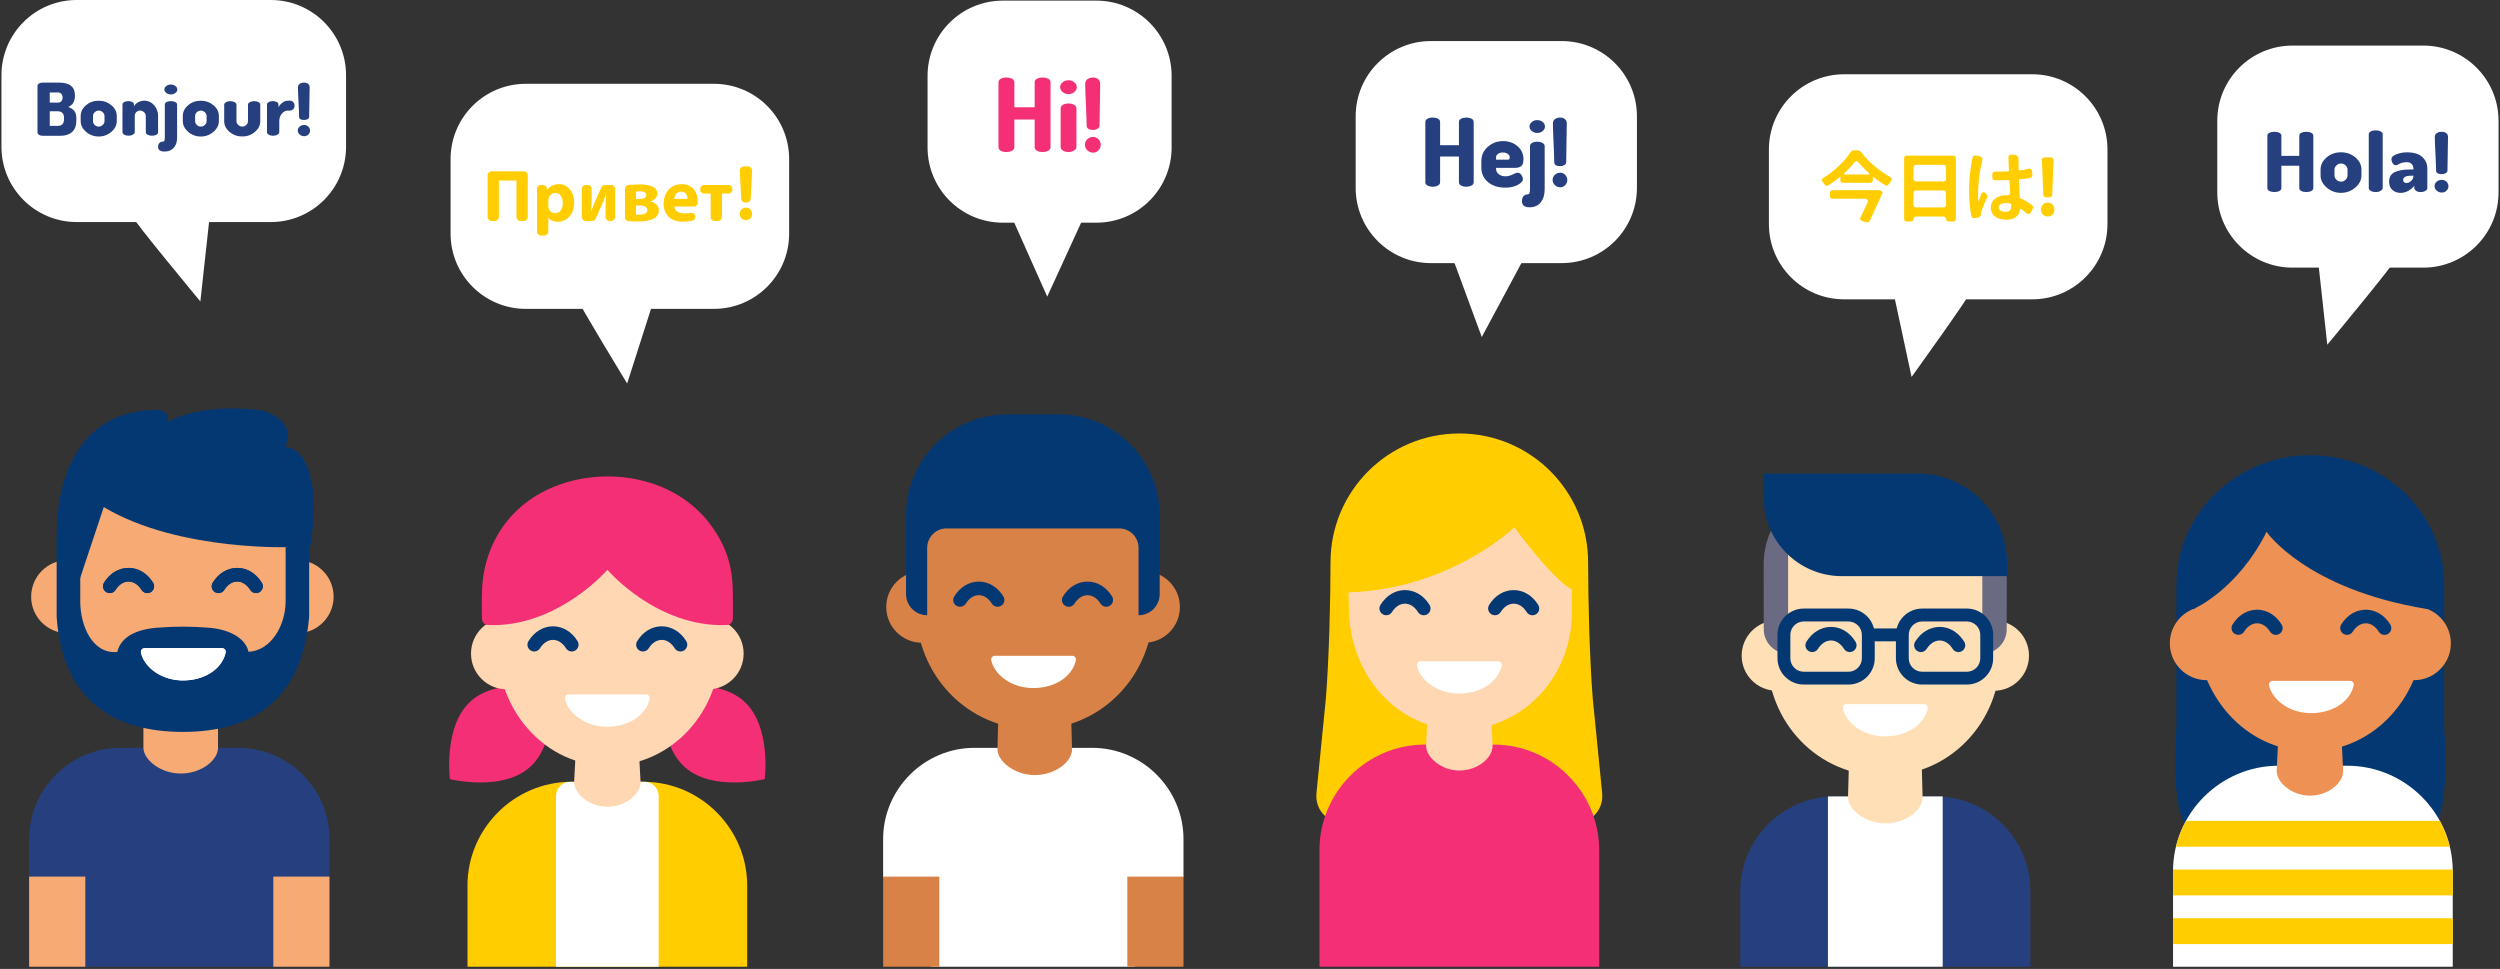 <svg width="338" height="131" viewBox="0 0 338 131" fill="none" xmlns="http://www.w3.org/2000/svg">
<rect x="0" y="0" width="338" height="131" fill="#333333" stroke="none"/>
<g clip-path="url(#clip0_414_8957)">
<path d="M330.454 98.087V79.08C330.454 69.435 322.397 61.612 312.429 61.536C312.405 61.533 312.381 61.536 312.356 61.536C312.332 61.536 312.308 61.536 312.283 61.536C302.313 61.615 294.259 69.438 294.259 79.083V98.09C294.259 98.76 293.063 112.417 296.963 112.417H327.747C331.647 112.417 330.451 98.76 330.451 98.09L330.454 98.087Z" fill="#043873"/>
<path d="M293.796 117.797V130.7H331.613V117.797C331.613 109.95 325.192 103.526 317.341 103.526H308.064C300.217 103.526 293.793 109.947 293.793 117.797H293.796Z" fill="white"/>
<path d="M293.796 124.145V126.414V127.64H331.616V126.046V124.145H293.796Z" fill="#FFCD00"/>
<path d="M293.796 117.563V119.832V121.055H331.616V119.464V117.563H293.796Z" fill="#FFCD00"/>
<path d="M294.195 114.473H331.218C330.92 113.238 330.464 112.067 329.867 110.978H295.545C294.949 112.067 294.493 113.238 294.195 114.473Z" fill="#FFCD00"/>
<path d="M321.391 86.976C321.391 89.729 323.62 91.958 326.373 91.958C329.126 91.958 331.355 89.729 331.355 86.976C331.355 84.224 329.126 81.994 326.373 81.994C323.62 81.994 321.391 84.224 321.391 86.976Z" fill="#ED9254"/>
<path d="M293.362 86.976C293.362 89.729 295.591 91.958 298.344 91.958C301.097 91.958 303.326 89.729 303.326 86.976C303.326 84.224 301.097 81.994 298.344 81.994C295.591 81.994 293.362 84.224 293.362 86.976Z" fill="#ED9254"/>
<path d="M296.917 84.61C296.917 93.981 303.603 101.576 312.356 101.576C321.11 101.576 327.796 93.981 327.796 84.61L328.203 74.575L317.065 69.435L307.1 66.88L296.506 74.575L296.914 84.61H296.917Z" fill="#ED9254"/>
<path d="M329.536 78.84L329.615 78.888C329.615 69.106 321.917 62.454 312.421 62.454C302.924 62.454 295.555 68.778 295.241 78.277C295.129 79.18 295.068 80.108 295.068 81.06C295.068 81.234 296.364 82.332 296.531 82.332C296.665 82.332 302.563 79.667 306.441 71.908C306.441 71.908 311.748 79.664 328.097 82.332C328.097 82.332 329.645 81.212 329.645 81.06C329.645 80.306 329.606 79.564 329.536 78.84Z" fill="#043873"/>
<path d="M308.114 97.713L307.807 104.247C307.807 105.749 309.817 107.574 312.299 107.574C314.781 107.574 316.792 105.865 316.792 104.247L316.484 97.713H308.12H308.114Z" fill="#ED9254"/>
<path d="M317.732 92.053C318.042 92.053 318.291 92.335 318.227 92.64C317.841 94.532 315.837 96.317 312.692 96.414C309.562 96.512 307.201 94.605 306.775 92.67C306.706 92.354 306.943 92.053 307.265 92.053H317.728H317.732Z" fill="white"/>
<path d="M302.617 85.835C302.453 85.835 302.285 85.79 302.136 85.699C301.704 85.431 301.57 84.865 301.838 84.433C302.623 83.162 303.833 82.432 305.157 82.432C306.48 82.432 307.687 83.162 308.475 84.433C308.743 84.865 308.609 85.431 308.177 85.699C307.745 85.966 307.179 85.832 306.912 85.4C306.468 84.683 305.829 84.269 305.157 84.269C304.484 84.269 303.846 84.683 303.402 85.4C303.228 85.68 302.927 85.835 302.62 85.835H302.617Z" fill="#043873"/>
<path d="M317.311 85.835C317.147 85.835 316.98 85.79 316.831 85.699C316.399 85.431 316.265 84.865 316.532 84.433C317.317 83.162 318.528 82.432 319.851 82.432C321.174 82.432 322.382 83.162 323.169 84.433C323.437 84.865 323.303 85.431 322.871 85.699C322.439 85.966 321.874 85.832 321.606 85.4C321.162 84.683 320.523 84.269 319.851 84.269C319.179 84.269 318.54 84.683 318.096 85.4C317.923 85.68 317.621 85.835 317.314 85.835H317.311Z" fill="#043873"/>
<path d="M327.632 6.162H309.948C304.33 6.162 299.776 10.716 299.776 16.334V26.012C299.776 31.63 304.33 36.184 309.948 36.184H327.632C333.249 36.184 337.803 31.63 337.803 26.012V16.334C337.803 10.716 333.249 6.162 327.632 6.162Z" fill="white"/>
<path d="M323.961 34.93C323.872 35.505 314.65 46.607 314.65 46.607L313.37 34.93H323.961Z" fill="white"/>
<path d="M306.547 25.431V18.341C306.547 18.171 306.641 18.04 306.827 17.952C307.012 17.864 307.234 17.818 307.496 17.818C307.757 17.818 307.979 17.864 308.165 17.952C308.351 18.04 308.445 18.171 308.445 18.341V21.073H310.863V18.341C310.863 18.171 310.957 18.04 311.143 17.952C311.328 17.864 311.55 17.818 311.812 17.818C312.074 17.818 312.293 17.864 312.481 17.952C312.667 18.04 312.761 18.171 312.761 18.341V25.431C312.761 25.602 312.667 25.735 312.481 25.827C312.296 25.921 312.071 25.966 311.812 25.966C311.553 25.966 311.328 25.921 311.143 25.827C310.957 25.735 310.863 25.602 310.863 25.431V22.411H308.445V25.431C308.445 25.602 308.351 25.735 308.165 25.827C307.979 25.921 307.754 25.966 307.496 25.966C307.237 25.966 307.015 25.921 306.827 25.827C306.641 25.735 306.547 25.602 306.547 25.431Z" fill="#26407F"/>
<path d="M313.741 23.713V22.931C313.741 22.298 314.011 21.751 314.556 21.285C315.097 20.82 315.748 20.589 316.5 20.589C317.251 20.589 317.893 20.82 318.443 21.279C318.994 21.742 319.27 22.289 319.27 22.928V23.71C319.27 24.333 318.994 24.884 318.437 25.358C317.883 25.833 317.236 26.073 316.5 26.073C315.763 26.073 315.119 25.836 314.568 25.358C314.018 24.884 313.741 24.333 313.741 23.71V23.713ZM315.624 23.71C315.624 23.932 315.709 24.126 315.879 24.3C316.049 24.473 316.256 24.558 316.5 24.558C316.743 24.558 316.95 24.473 317.126 24.3C317.299 24.126 317.388 23.929 317.388 23.71V22.937C317.388 22.724 317.299 22.532 317.12 22.362C316.941 22.192 316.734 22.107 316.5 22.107C316.265 22.107 316.062 22.192 315.885 22.362C315.712 22.532 315.624 22.724 315.624 22.937V23.71Z" fill="#26407F"/>
<path d="M320.256 25.431V18.15C320.256 17.994 320.344 17.867 320.517 17.769C320.691 17.672 320.916 17.623 321.193 17.623C321.469 17.623 321.685 17.672 321.868 17.769C322.05 17.867 322.142 17.991 322.142 18.15V25.431C322.142 25.565 322.047 25.687 321.862 25.799C321.676 25.912 321.454 25.967 321.193 25.967C320.931 25.967 320.703 25.912 320.524 25.805C320.344 25.699 320.256 25.574 320.256 25.431Z" fill="#26407F"/>
<path d="M323.012 24.534C323.012 23.941 323.258 23.521 323.748 23.278C324.238 23.034 324.94 22.913 325.856 22.913H326.294V22.797C326.294 22.563 326.221 22.362 326.075 22.189C325.929 22.018 325.698 21.93 325.381 21.93C324.992 21.93 324.673 22 324.42 22.137C324.168 22.274 324.016 22.344 323.958 22.344C323.763 22.344 323.608 22.256 323.496 22.082C323.383 21.909 323.325 21.708 323.325 21.486C323.325 21.24 323.55 21.03 324 20.857C324.451 20.683 324.919 20.595 325.403 20.595C326.333 20.595 327.03 20.802 327.486 21.218C327.942 21.635 328.174 22.155 328.174 22.779V25.431C328.174 25.58 328.085 25.705 327.912 25.811C327.739 25.915 327.517 25.966 327.249 25.966C327.015 25.966 326.814 25.912 326.653 25.799C326.492 25.687 326.409 25.553 326.409 25.395V25.133C325.85 25.763 325.235 26.079 324.563 26.079C324.116 26.079 323.748 25.948 323.45 25.684C323.155 25.419 323.006 25.036 323.006 24.534H323.012ZM324.91 24.306C324.91 24.595 325.068 24.741 325.384 24.741C325.585 24.741 325.789 24.643 325.993 24.452C326.197 24.26 326.297 24.038 326.297 23.789V23.746H326.248C325.981 23.746 325.762 23.755 325.585 23.776C325.412 23.798 325.254 23.849 325.117 23.938C324.98 24.023 324.91 24.148 324.91 24.306Z" fill="#26407F"/>
<path d="M329.149 25.176C329.149 24.939 329.244 24.735 329.435 24.567C329.627 24.4 329.864 24.318 330.147 24.318C330.387 24.318 330.594 24.403 330.771 24.573C330.947 24.744 331.032 24.945 331.032 25.176C331.032 25.407 330.944 25.608 330.771 25.778C330.597 25.948 330.387 26.033 330.147 26.033C329.87 26.033 329.636 25.948 329.441 25.778C329.247 25.608 329.149 25.407 329.149 25.176ZM329.186 18.496C329.186 18.289 329.274 18.122 329.454 18C329.63 17.879 329.858 17.818 330.135 17.818C330.375 17.818 330.576 17.879 330.734 18C330.892 18.122 330.971 18.289 330.971 18.496C330.971 18.943 330.959 19.704 330.935 20.78C330.911 21.857 330.898 22.618 330.898 23.056C330.898 23.211 330.816 23.332 330.655 23.418C330.491 23.503 330.317 23.545 330.135 23.545C329.615 23.545 329.356 23.381 329.356 23.056C329.356 22.618 329.329 21.86 329.271 20.78C329.213 19.704 329.186 18.94 329.186 18.496Z" fill="#26407F"/>
<path d="M235.285 120.504V130.703H274.504V120.504C274.504 113.417 268.758 107.675 261.674 107.675H248.117C241.03 107.675 235.288 113.42 235.288 120.504H235.285Z" fill="#26407F"/>
<path d="M262.653 107.672H247.138V130.7H262.653V107.672Z" fill="white"/>
<path d="M244.975 88.643C244.975 91.268 242.849 93.394 240.224 93.394C237.599 93.394 235.473 91.268 235.473 88.643C235.473 86.018 237.599 83.892 240.224 83.892C242.849 83.892 244.975 86.018 244.975 88.643Z" fill="#FFE0B6"/>
<path d="M274.319 88.643C274.319 91.268 272.192 93.394 269.567 93.394C266.943 93.394 264.816 91.268 264.816 88.643C264.816 86.018 266.943 83.892 269.567 83.892C272.192 83.892 274.319 86.018 274.319 88.643Z" fill="#FFE0B6"/>
<path d="M270.44 88.725C270.44 97.662 263.621 104.904 254.684 104.904C245.748 104.904 238.925 97.662 238.925 88.725L239.239 79.938C239.239 71.001 245.748 65.426 254.684 65.426C268.244 65.426 270.863 81.127 270.863 82.973L270.44 88.725Z" fill="#FFE0B6"/>
<path d="M260.126 95.195C260.436 95.195 260.686 95.478 260.622 95.782C260.236 97.674 258.231 99.459 255.086 99.556C251.956 99.654 249.596 97.747 249.17 95.812C249.1 95.496 249.337 95.195 249.66 95.195H260.123H260.126Z" fill="white"/>
<path d="M245.009 88.162C244.845 88.162 244.677 88.117 244.528 88.025C244.096 87.758 243.963 87.192 244.23 86.76C245.015 85.486 246.226 84.756 247.549 84.756C248.872 84.756 250.079 85.486 250.867 86.757C251.135 87.189 251.001 87.755 250.569 88.022C250.137 88.29 249.571 88.156 249.304 87.724C248.86 87.007 248.221 86.593 247.549 86.593C246.876 86.593 246.238 87.007 245.794 87.724C245.62 88.007 245.319 88.159 245.012 88.159L245.009 88.162Z" fill="#043873"/>
<path d="M259.706 88.162C259.542 88.162 259.375 88.117 259.226 88.025C258.794 87.758 258.66 87.192 258.927 86.76C259.712 85.489 260.923 84.759 262.246 84.759C263.569 84.759 264.777 85.489 265.564 86.76C265.832 87.192 265.698 87.758 265.266 88.025C264.834 88.293 264.269 88.159 264.001 87.727C263.557 87.01 262.918 86.596 262.246 86.596C261.574 86.596 260.935 87.01 260.491 87.727C260.318 88.007 260.016 88.162 259.709 88.162H259.706Z" fill="#043873"/>
<path d="M238.448 76.26C238.448 74.448 238.895 72.738 239.686 71.236C239.932 71.05 240.16 70.938 240.349 70.938H241.754V88.372C239.935 88.372 238.46 86.897 238.457 85.078L238.448 76.26Z" fill="#6A6A82"/>
<path d="M271.317 76.26C271.317 74.448 270.869 72.738 270.079 71.236C269.832 71.05 269.604 70.938 269.415 70.938H268.01V88.372C269.829 88.372 271.304 86.897 271.307 85.078L271.317 76.26Z" fill="#6A6A82"/>
<path d="M259.283 64.03C265.941 64.03 271.34 69.429 271.34 76.087V77.894H249.017C243.183 77.894 238.454 73.164 238.454 67.33V64.027H259.28L259.283 64.03Z" fill="#043873"/>
<path d="M250.037 100.98L249.851 107.83C249.851 109.405 252.108 111.319 254.894 111.319C257.68 111.319 259.937 109.524 259.937 107.83L259.752 100.98H250.037Z" fill="#FFE0B6"/>
<path d="M249.909 92.552H243.871C241.912 92.552 240.315 90.958 240.315 88.996V85.832C240.315 83.874 241.909 82.277 243.871 82.277H249.909C251.868 82.277 253.465 83.871 253.465 85.832V88.996C253.465 90.955 251.871 92.552 249.909 92.552ZM243.871 84.023C242.87 84.023 242.055 84.838 242.055 85.839V89.002C242.055 90.003 242.87 90.818 243.871 90.818H249.909C250.91 90.818 251.725 90.003 251.725 89.002V85.839C251.725 84.838 250.91 84.023 249.909 84.023H243.871Z" fill="#043873"/>
<path d="M265.92 92.552H259.882C257.924 92.552 256.327 90.958 256.327 88.996V85.832C256.327 83.874 257.92 82.277 259.882 82.277H265.92C267.879 82.277 269.476 83.871 269.476 85.832V88.996C269.476 90.955 267.882 92.552 265.92 92.552ZM259.879 84.023C258.879 84.023 258.063 84.838 258.063 85.839V89.002C258.063 90.003 258.879 90.818 259.879 90.818H265.917C266.918 90.818 267.733 90.003 267.733 89.002V85.839C267.733 84.838 266.918 84.023 265.917 84.023H259.879Z" fill="#043873"/>
<path d="M256.765 84.966H253.021V86.706H256.765V84.966Z" fill="#043873"/>
<path d="M274.759 10.04H249.328C243.71 10.04 239.156 14.594 239.156 20.212V30.298C239.156 35.915 243.71 40.469 249.328 40.469H274.759C280.376 40.469 284.93 35.915 284.93 30.298V20.212C284.93 14.594 280.376 10.04 274.759 10.04Z" fill="white"/>
<path d="M266.531 39.286C266.443 39.861 258.446 50.963 258.446 50.963L255.94 39.286H266.531Z" fill="white"/>
<path d="M248.819 23.88C248.305 24.306 247.745 24.713 247.173 25.075C247.024 25.17 246.829 25.127 246.726 24.984C246.629 24.853 246.516 24.71 246.404 24.58C246.267 24.421 246.309 24.184 246.489 24.075C248.043 23.129 249.5 21.69 250.245 20.501C250.309 20.397 250.425 20.337 250.546 20.346C250.546 20.346 251.38 20.169 251.69 20.641C252.593 21.872 254.157 23.171 255.589 23.947C255.775 24.047 255.827 24.288 255.693 24.452C255.565 24.61 255.443 24.78 255.331 24.951C255.234 25.1 255.036 25.145 254.884 25.054C254.318 24.707 253.743 24.297 253.205 23.847V24.385C253.205 24.567 253.056 24.716 252.873 24.716H249.153C248.971 24.716 248.822 24.567 248.822 24.385V23.877L248.819 23.88ZM253.491 25.714C253.491 25.714 254.744 25.589 254.464 26.195C254.059 27.138 253.378 28.619 252.77 29.881C252.7 30.027 252.539 30.097 252.383 30.055L251.736 29.878C251.532 29.823 251.431 29.595 251.526 29.407C251.857 28.75 252.207 28.011 252.511 27.341C252.612 27.119 252.45 26.87 252.207 26.87H247.739C247.556 26.87 247.407 26.721 247.407 26.538V26.046C247.407 25.863 247.556 25.714 247.739 25.714H253.491ZM252.718 23.436C252.158 22.934 251.647 22.411 251.249 21.918C251.115 21.754 250.866 21.757 250.738 21.924C250.364 22.414 249.88 22.931 249.33 23.43C249.269 23.485 249.305 23.585 249.387 23.585H252.663C252.742 23.585 252.776 23.488 252.718 23.436Z" fill="#FFCD00"/>
<path d="M257.767 21.042H264.1C264.282 21.042 264.431 21.191 264.431 21.374V29.61C264.431 29.793 264.282 29.942 264.1 29.942H263.443C263.26 29.942 263.111 29.793 263.111 29.61C263.111 29.428 262.962 29.279 262.78 29.279H259.041C258.859 29.279 258.71 29.428 258.71 29.61C258.71 29.805 258.561 29.954 258.378 29.954H257.773C257.59 29.954 257.441 29.805 257.441 29.623V21.374C257.441 21.191 257.59 21.042 257.773 21.042H257.767ZM262.776 22.283H259.038C258.856 22.283 258.707 22.432 258.707 22.615V24.193C258.707 24.376 258.856 24.525 259.038 24.525H262.776C262.959 24.525 263.108 24.376 263.108 24.193V22.615C263.108 22.432 262.959 22.283 262.776 22.283ZM259.035 28.041H262.773C262.956 28.041 263.105 27.892 263.105 27.709V26.079C263.105 25.897 262.956 25.748 262.773 25.748H259.035C258.853 25.748 258.704 25.897 258.704 26.079V27.709C258.704 27.892 258.853 28.041 259.035 28.041Z" fill="#FFCD00"/>
<path d="M266.895 29.501C266.737 29.51 266.594 29.41 266.555 29.255C266.323 28.388 266.214 26.867 266.214 25.602C266.214 24.209 266.409 22.773 266.676 21.292C266.71 21.109 266.886 20.987 267.069 21.024C267.069 21.024 268.157 21.042 268.011 21.647C267.491 23.795 267.434 25.307 267.434 26.453C267.434 26.8 267.434 27.119 267.464 27.293C267.558 27.034 267.729 26.587 267.884 26.198C267.978 25.957 268.297 25.915 268.456 26.116L268.635 26.347C268.714 26.447 268.729 26.584 268.672 26.697C268.416 27.214 268.097 27.95 267.914 28.461C267.841 28.646 267.811 28.811 267.811 29.002C267.811 29.501 266.895 29.498 266.895 29.498V29.501ZM269.706 23.205C270.308 23.217 270.916 23.193 271.519 23.168C271.57 23.168 271.61 23.12 271.607 23.068C271.573 22.432 271.549 21.857 271.537 21.261C271.534 21.07 271.689 20.914 271.88 20.921C271.88 20.921 272.82 20.781 272.906 21.386L272.915 22.961C272.915 23.013 272.963 23.053 273.015 23.047C273.505 22.986 273.94 22.904 274.326 22.809C274.524 22.761 274.715 22.904 274.731 23.104L274.776 23.679C274.788 23.843 274.682 23.996 274.521 24.032C274.116 24.126 273.608 24.199 273.036 24.239C272.994 24.242 272.957 24.279 272.96 24.324C272.991 25.209 273.039 26.107 273.079 26.751C273.079 26.767 273.088 26.779 273.103 26.785C273.708 27.049 274.299 27.399 274.773 27.776C274.898 27.877 274.928 28.053 274.852 28.193L274.533 28.774C274.429 28.963 274.177 29.005 274.019 28.859C273.785 28.643 273.523 28.439 273.246 28.266C273.188 28.23 273.112 28.266 273.1 28.336C272.912 29.504 272.011 29.705 271.175 29.705C269.916 29.705 269.155 29.017 269.155 28.065C269.155 26.989 270.15 26.395 271.193 26.395C271.266 26.395 271.342 26.395 271.418 26.405C271.622 26.42 271.792 26.259 271.78 26.055C271.75 25.574 271.719 24.984 271.689 24.424C271.689 24.376 271.646 24.342 271.598 24.345C271.321 24.364 271.008 24.37 270.801 24.37H269.703C269.52 24.37 269.374 24.224 269.371 24.044L269.362 23.597C269.359 23.348 269.511 23.199 269.7 23.202L269.706 23.205ZM271.911 27.57C271.707 27.497 271.43 27.448 271.202 27.448C270.7 27.448 270.22 27.612 270.22 28.053C270.22 28.442 270.652 28.637 271.172 28.637C271.692 28.637 271.929 28.33 271.92 27.858C271.92 27.785 271.92 27.664 271.911 27.573V27.57Z" fill="#FFCD00"/>
<path d="M275.956 28.336C275.956 27.782 276.336 27.393 276.856 27.393C277.377 27.393 277.757 27.782 277.757 28.336C277.757 28.89 277.41 29.27 276.856 29.27C276.303 29.27 275.956 28.859 275.956 28.336ZM277.13 26.666H276.583C276.403 26.666 276.257 26.523 276.251 26.347L276.072 21.623C276.066 21.434 276.215 21.276 276.403 21.276H277.31C277.498 21.276 277.65 21.434 277.641 21.623L277.462 26.347C277.456 26.526 277.307 26.666 277.13 26.666Z" fill="#FFCD00"/>
<path d="M214.713 76.02C214.713 66.403 206.917 58.607 197.3 58.607C187.682 58.607 179.886 66.403 179.886 76.02C179.886 81.221 179.676 89.306 179.254 94.492L177.982 107.264C177.784 109.713 179.716 111.428 182.174 111.428C189.75 111.428 204.849 111.428 212.426 111.428C214.884 111.428 216.818 109.713 216.617 107.264L215.346 94.492C214.926 89.306 214.713 81.225 214.713 76.02Z" fill="#FFCD00"/>
<path d="M178.393 114.938V130.703H216.21V114.938C216.21 107.091 209.789 100.667 201.938 100.667H192.661C184.814 100.667 178.39 107.088 178.39 114.938H178.393Z" fill="#F42F76"/>
<path d="M182.384 82.189C182.384 91.28 188.957 98.65 197.449 98.65C205.941 98.65 212.825 91.28 212.514 82.189V72.452L202.018 67.467L192.348 64.988L182.07 72.455L182.381 82.192L182.384 82.189Z" fill="#FFD7B3"/>
<path d="M202.532 89.4C202.842 89.4 203.091 89.683 203.028 89.987C202.641 91.879 200.637 93.665 197.492 93.762C194.362 93.859 192.002 91.952 191.576 90.018C191.506 89.701 191.743 89.4 192.065 89.4H202.529H202.532Z" fill="white"/>
<path d="M187.415 83.183C187.25 83.183 187.083 83.138 186.934 83.046C186.502 82.779 186.368 82.213 186.636 81.781C187.421 80.51 188.631 79.78 189.954 79.78C191.278 79.78 192.485 80.51 193.273 81.781C193.541 82.213 193.407 82.779 192.975 83.046C192.543 83.314 191.977 83.18 191.709 82.748C191.265 82.03 190.627 81.617 189.954 81.617C189.282 81.617 188.643 82.03 188.199 82.748C188.026 83.028 187.725 83.183 187.418 83.183H187.415Z" fill="#043873"/>
<path d="M202.111 83.183C201.947 83.183 201.78 83.138 201.631 83.046C201.199 82.779 201.065 82.213 201.333 81.781C202.118 80.51 203.328 79.78 204.651 79.78C205.974 79.78 207.182 80.51 207.97 81.781C208.237 82.213 208.103 82.779 207.672 83.046C207.24 83.314 206.674 83.18 206.406 82.748C205.962 82.03 205.323 81.617 204.651 81.617C203.979 81.617 203.34 82.03 202.896 82.748C202.723 83.028 202.422 83.183 202.114 83.183H202.111Z" fill="#043873"/>
<path d="M193.117 94.313L192.81 100.846C192.81 102.349 194.821 104.174 197.303 104.174C199.785 104.174 201.795 102.464 201.795 100.846L201.488 94.313H193.123H193.117Z" fill="#FFD7B3"/>
<path d="M180.635 76.619L180.559 76.668C180.559 67.178 188.029 60.724 197.242 60.724C206.455 60.724 213.606 66.859 213.907 76.075C214.017 76.951 214.075 77.851 214.075 78.776C214.075 78.943 212.977 79.552 212.879 79.679C212.575 80.072 209.938 78.265 204.734 71.287C204.734 71.287 195.688 80.105 181.182 80.105C181.182 80.105 180.814 79.083 180.772 79.074C180.629 79.05 180.528 78.925 180.528 78.776C180.528 78.043 180.568 77.325 180.635 76.619Z" fill="#FFCD00"/>
<path d="M211.142 5.551H193.458C187.84 5.551 183.287 10.105 183.287 15.722V25.401C183.287 31.018 187.84 35.572 193.458 35.572H211.142C216.76 35.572 221.313 31.018 221.313 25.401V15.722C221.313 10.105 216.76 5.551 211.142 5.551Z" fill="white"/>
<path d="M196.445 35.006L200.336 45.567L205.996 35.006H196.445Z" fill="white"/>
<path d="M192.707 24.631V16.495C192.707 16.3 192.804 16.148 193.002 16.048C193.197 15.944 193.431 15.896 193.705 15.896C193.978 15.896 194.213 15.947 194.407 16.048C194.602 16.151 194.702 16.3 194.702 16.495V19.628H197.248V16.495C197.248 16.3 197.346 16.148 197.543 16.048C197.741 15.944 197.975 15.896 198.246 15.896C198.517 15.896 198.754 15.947 198.949 16.048C199.143 16.151 199.244 16.3 199.244 16.495V24.631C199.244 24.829 199.146 24.978 198.949 25.084C198.751 25.191 198.517 25.246 198.246 25.246C197.975 25.246 197.738 25.194 197.543 25.084C197.349 24.978 197.248 24.826 197.248 24.631V21.164H194.702V24.631C194.702 24.829 194.605 24.978 194.407 25.084C194.21 25.191 193.975 25.246 193.705 25.246C193.434 25.246 193.197 25.194 193.002 25.084C192.804 24.978 192.707 24.826 192.707 24.631Z" fill="#26407F"/>
<path d="M200.277 22.66V21.727C200.277 21.003 200.566 20.379 201.141 19.859C201.716 19.339 202.41 19.077 203.222 19.077C203.982 19.077 204.63 19.305 205.165 19.765C205.704 20.221 205.971 20.805 205.971 21.517C205.971 21.787 205.938 22.009 205.868 22.177C205.801 22.347 205.698 22.466 205.561 22.533C205.424 22.599 205.299 22.645 205.184 22.666C205.068 22.688 204.916 22.697 204.73 22.697H202.261V22.776C202.261 23.095 202.379 23.351 202.619 23.546C202.857 23.74 203.173 23.837 203.565 23.837C203.863 23.837 204.177 23.755 204.505 23.594C204.834 23.433 205.053 23.351 205.165 23.351C205.378 23.351 205.555 23.451 205.691 23.652C205.828 23.853 205.895 24.041 205.895 24.221C205.895 24.485 205.667 24.744 205.211 24.993C204.755 25.246 204.189 25.37 203.517 25.37C202.562 25.37 201.783 25.121 201.181 24.622C200.578 24.123 200.277 23.469 200.277 22.657V22.66ZM202.261 21.587H203.848C204.028 21.587 204.116 21.495 204.116 21.31C204.116 21.094 204.025 20.924 203.842 20.802C203.66 20.677 203.438 20.616 203.182 20.616C202.927 20.616 202.72 20.677 202.537 20.802C202.355 20.927 202.264 21.094 202.264 21.31V21.587H202.261Z" fill="#26407F"/>
<path d="M205.768 27.177C205.768 26.91 205.838 26.694 205.978 26.529C206.118 26.365 206.297 26.283 206.51 26.283C206.656 26.283 206.747 26.222 206.793 26.1C206.836 25.979 206.857 25.79 206.857 25.538V19.753C206.857 19.576 206.948 19.433 207.131 19.324C207.313 19.214 207.547 19.159 207.827 19.159C208.107 19.159 208.36 19.214 208.551 19.327C208.743 19.436 208.84 19.582 208.84 19.762V25.608C208.84 26.332 208.661 26.916 208.302 27.36C207.943 27.804 207.444 28.026 206.805 28.026C206.115 28.026 205.768 27.746 205.768 27.183V27.177ZM207.097 17.718C206.893 17.544 206.79 17.337 206.79 17.103C206.79 16.869 206.893 16.665 207.097 16.495C207.301 16.325 207.55 16.239 207.839 16.239C208.128 16.239 208.366 16.325 208.569 16.495C208.773 16.665 208.877 16.869 208.877 17.103C208.877 17.337 208.773 17.544 208.569 17.718C208.366 17.891 208.122 17.979 207.839 17.979C207.557 17.979 207.301 17.891 207.097 17.718Z" fill="#26407F"/>
<path d="M209.911 24.336C209.911 24.062 210.011 23.831 210.212 23.64C210.413 23.448 210.662 23.351 210.963 23.351C211.216 23.351 211.435 23.448 211.62 23.646C211.803 23.843 211.897 24.072 211.897 24.336C211.897 24.601 211.806 24.832 211.62 25.027C211.438 25.224 211.219 25.322 210.963 25.322C210.671 25.322 210.425 25.224 210.221 25.027C210.017 24.832 209.914 24.601 209.914 24.336H209.911ZM209.95 16.674C209.95 16.437 210.044 16.245 210.23 16.106C210.419 15.966 210.656 15.896 210.948 15.896C211.2 15.896 211.41 15.966 211.577 16.106C211.745 16.245 211.83 16.437 211.83 16.674C211.83 17.185 211.818 18.061 211.79 19.296C211.766 20.534 211.751 21.404 211.751 21.906C211.751 22.085 211.666 22.225 211.495 22.323C211.325 22.42 211.143 22.469 210.948 22.469C210.4 22.469 210.13 22.28 210.13 21.906C210.13 21.404 210.099 20.534 210.041 19.296C209.981 18.058 209.953 17.185 209.953 16.674H209.95Z" fill="#26407F"/>
<path d="M119.4 113.457V118.521L125.888 130.703H153.403L160.009 118.521V113.457C160.009 106.665 154.452 101.108 147.66 101.108H131.746C124.954 101.108 119.397 106.665 119.397 113.457H119.4Z" fill="white"/>
<path d="M126.995 118.518H119.4V130.7H126.995V118.518Z" fill="#D88248"/>
<path d="M160.009 118.518H152.414V130.7H160.009V118.518Z" fill="#D88248"/>
<path d="M135.04 94.45L134.854 101.299C134.854 102.875 137.111 104.788 139.898 104.788C142.684 104.788 144.941 102.994 144.941 101.299L144.755 94.45H135.04Z" fill="#D88248"/>
<path d="M149.856 82.067C149.856 84.737 152.022 86.9 154.69 86.9C157.36 86.9 159.523 84.734 159.523 82.067C159.523 79.396 157.357 77.234 154.69 77.234C152.019 77.234 149.856 79.396 149.856 82.067Z" fill="#D88248"/>
<path d="M119.82 82.067C119.82 84.737 121.985 86.9 124.653 86.9C127.321 86.9 129.486 84.737 129.486 82.067C129.486 79.396 127.324 77.234 124.653 77.234C121.982 77.234 119.82 79.396 119.82 82.067Z" fill="#D88248"/>
<path d="M123.838 82.149C123.838 91.241 130.788 98.611 139.882 98.611C148.974 98.611 155.927 91.241 155.927 82.149L156.344 69.706C156.344 60.614 148.974 58.445 139.882 58.445C126.088 58.445 123.363 63.729 123.01 70.895C122.925 72.604 123.421 74.42 123.421 76.297L123.838 82.149Z" fill="#D88248"/>
<path d="M144.971 88.661C145.282 88.661 145.531 88.944 145.467 89.248C145.081 91.14 143.076 92.926 139.931 93.023C136.801 93.12 134.441 91.213 134.015 89.279C133.945 88.962 134.183 88.661 134.505 88.661H144.968H144.971Z" fill="white"/>
<path d="M129.796 82.037C129.632 82.037 129.464 81.991 129.315 81.9C128.883 81.632 128.75 81.066 129.017 80.634C129.802 79.36 131.013 78.63 132.336 78.63C133.659 78.63 134.869 79.36 135.654 80.631C135.922 81.063 135.788 81.629 135.356 81.897C134.924 82.164 134.358 82.03 134.091 81.599C133.647 80.881 133.008 80.467 132.336 80.467C131.664 80.467 131.025 80.881 130.581 81.599C130.407 81.881 130.106 82.034 129.799 82.034L129.796 82.037Z" fill="#043873"/>
<path d="M149.567 82.037C149.26 82.037 148.959 81.881 148.785 81.602C148.341 80.884 147.702 80.47 147.03 80.47C146.358 80.47 145.719 80.884 145.275 81.602C145.007 82.034 144.442 82.167 144.01 81.9C143.578 81.632 143.444 81.066 143.712 80.634C144.496 79.36 145.707 78.63 147.03 78.63C148.353 78.63 149.564 79.36 150.349 80.631C150.616 81.063 150.482 81.629 150.05 81.897C149.901 81.991 149.734 82.034 149.57 82.034L149.567 82.037Z" fill="#043873"/>
<path d="M143.134 56.03H136.154C128.61 56.03 122.497 62.144 122.497 69.687V80.321C122.497 81.9 123.777 83.18 125.356 83.18V74.061C125.356 72.617 126.527 71.445 127.972 71.445H151.316C152.761 71.445 153.932 72.617 153.932 74.061V83.18C155.511 83.18 156.791 81.9 156.791 80.321V69.687C156.791 62.144 150.678 56.03 143.134 56.03Z" fill="#043873"/>
<path d="M148.232 0.085H135.579C129.961 0.085 125.407 4.639 125.407 10.257V19.935C125.407 25.552 129.961 30.106 135.579 30.106H148.232C153.849 30.106 158.403 25.552 158.403 19.935V10.257C158.403 4.639 153.849 0.085 148.232 0.085Z" fill="white"/>
<path d="M136.877 29.544L141.586 40.104L146.428 29.544H136.877Z" fill="white"/>
<path d="M134.995 19.892V11.126C134.995 10.916 135.101 10.755 135.311 10.643C135.521 10.533 135.773 10.479 136.068 10.479C136.363 10.479 136.616 10.533 136.826 10.643C137.036 10.752 137.142 10.914 137.142 11.126V14.503H139.886V11.126C139.886 10.916 139.992 10.755 140.202 10.643C140.415 10.533 140.667 10.479 140.959 10.479C141.251 10.479 141.507 10.533 141.717 10.643C141.927 10.752 142.033 10.914 142.033 11.126V19.892C142.033 20.105 141.927 20.267 141.717 20.382C141.504 20.498 141.251 20.555 140.959 20.555C140.667 20.555 140.412 20.498 140.202 20.382C139.992 20.267 139.886 20.105 139.886 19.892V16.157H137.142V19.892C137.142 20.105 137.036 20.267 136.826 20.382C136.616 20.498 136.36 20.555 136.068 20.555C135.776 20.555 135.521 20.498 135.311 20.382C135.098 20.267 134.995 20.105 134.995 19.892Z" fill="#F42F76"/>
<path d="M143.664 12.443C143.442 12.255 143.332 12.036 143.332 11.78C143.332 11.525 143.442 11.309 143.664 11.126C143.883 10.944 144.15 10.85 144.464 10.85C144.777 10.85 145.029 10.941 145.248 11.126C145.47 11.309 145.58 11.528 145.58 11.78C145.58 12.033 145.47 12.255 145.248 12.443C145.029 12.632 144.765 12.726 144.464 12.726C144.162 12.726 143.886 12.632 143.664 12.443ZM143.402 19.892V14.643C143.402 14.451 143.499 14.293 143.697 14.174C143.895 14.056 144.15 13.995 144.46 13.995C144.771 13.995 145.02 14.056 145.224 14.174C145.431 14.293 145.534 14.451 145.534 14.643V19.892C145.534 20.057 145.428 20.209 145.218 20.349C145.008 20.486 144.752 20.555 144.46 20.555C144.168 20.555 143.904 20.489 143.703 20.355C143.502 20.221 143.399 20.069 143.399 19.892H143.402Z" fill="#F42F76"/>
<path d="M146.681 19.576C146.681 19.281 146.787 19.032 147.003 18.825C147.219 18.618 147.487 18.515 147.812 18.515C148.086 18.515 148.32 18.621 148.518 18.831C148.716 19.044 148.816 19.29 148.816 19.576C148.816 19.862 148.716 20.108 148.518 20.321C148.32 20.534 148.083 20.638 147.812 20.638C147.499 20.638 147.231 20.531 147.012 20.321C146.79 20.111 146.681 19.862 146.681 19.576ZM146.723 11.321C146.723 11.062 146.824 10.859 147.024 10.707C147.225 10.555 147.484 10.479 147.797 10.479C148.071 10.479 148.296 10.555 148.475 10.707C148.655 10.859 148.746 11.062 148.746 11.321C148.746 11.872 148.731 12.815 148.703 14.147C148.676 15.479 148.661 16.416 148.661 16.957C148.661 17.149 148.57 17.301 148.384 17.404C148.198 17.511 148.004 17.562 147.794 17.562C147.204 17.562 146.912 17.362 146.912 16.957C146.912 16.416 146.878 15.479 146.814 14.147C146.751 12.815 146.717 11.872 146.717 11.321H146.723Z" fill="#F42F76"/>
<path d="M92.585 103.721C88.819 100.359 89.753 93.166 89.753 93.166C89.753 93.166 96.794 91.423 100.56 94.784C104.326 98.145 103.392 105.339 103.392 105.339C103.392 105.339 96.35 107.082 92.585 103.721Z" fill="#F42F76"/>
<path d="M71.64 103.721C75.405 100.359 74.471 93.166 74.471 93.166C74.471 93.166 67.43 91.423 63.664 94.784C59.899 98.145 60.833 105.339 60.833 105.339C60.833 105.339 67.874 107.082 71.64 103.721Z" fill="#F42F76"/>
<path d="M63.205 119.747V130.703H101.022V119.747C101.022 112.021 94.702 105.698 86.973 105.698H77.252C69.526 105.698 63.202 112.018 63.202 119.747H63.205Z" fill="#FFCD00"/>
<path d="M75.171 107.614V130.7H89.053V107.614C89.053 106.555 88.196 105.698 87.137 105.698H77.088C76.029 105.698 75.171 106.555 75.171 107.614Z" fill="white"/>
<path d="M90.875 88.366C90.875 91.037 93.041 93.199 95.708 93.199C98.379 93.199 100.541 91.034 100.541 88.366C100.541 85.696 98.376 83.533 95.708 83.533C93.038 83.533 90.875 85.696 90.875 88.366Z" fill="#FFD7B3"/>
<path d="M63.68 88.366C63.68 91.037 65.846 93.199 68.513 93.199C71.181 93.199 73.347 91.037 73.347 88.366C73.347 85.696 71.184 83.533 68.513 83.533C65.843 83.533 63.68 85.696 63.68 88.366Z" fill="#FFD7B3"/>
<path d="M67.196 87.086C67.196 96.177 73.769 103.547 82.261 103.547C90.754 103.547 97.637 96.177 97.327 87.086V77.349L86.83 72.364L77.161 69.885L66.883 77.352L67.193 87.089L67.196 87.086Z" fill="#FFD7B3"/>
<path d="M99.084 80.397C99.084 76.753 98.293 74.128 96.335 71.312C94.561 68.766 92.01 66.834 89.129 65.706C82.69 63.184 74.459 64.343 69.525 69.365C66.639 72.303 65.158 76.303 65.158 80.397C65.118 80.808 65.158 83.542 65.158 83.542C65.124 84.056 65.483 84.491 65.997 84.509C75.39 84.856 82.124 77.036 82.124 77.036C82.124 77.036 88.752 84.85 98.248 84.509C98.762 84.491 99.121 84.053 99.087 83.542V80.397H99.084Z" fill="#F42F76"/>
<path d="M87.344 93.89C87.654 93.89 87.903 94.173 87.84 94.477C87.45 96.369 85.449 98.154 82.304 98.252C79.174 98.349 76.814 96.442 76.388 94.507C76.318 94.191 76.555 93.89 76.877 93.89H87.341H87.344Z" fill="white"/>
<path d="M72.227 88.083C72.063 88.083 71.896 88.038 71.747 87.947C71.315 87.679 71.181 87.113 71.448 86.681C72.233 85.407 73.444 84.677 74.767 84.677C76.09 84.677 77.298 85.407 78.085 86.678C78.353 87.11 78.219 87.676 77.787 87.943C77.355 88.211 76.79 88.077 76.522 87.645C76.078 86.927 75.439 86.514 74.767 86.514C74.095 86.514 73.456 86.927 73.012 87.645C72.838 87.928 72.537 88.08 72.23 88.08L72.227 88.083Z" fill="#043873"/>
<path d="M86.924 88.083C86.76 88.083 86.593 88.038 86.444 87.947C86.012 87.679 85.878 87.113 86.146 86.681C86.93 85.407 88.141 84.677 89.464 84.677C90.787 84.677 91.995 85.407 92.783 86.678C93.05 87.11 92.916 87.676 92.485 87.943C92.053 88.211 91.487 88.077 91.219 87.645C90.775 86.927 90.136 86.514 89.464 86.514C88.792 86.514 88.153 86.927 87.709 87.645C87.536 87.928 87.235 88.08 86.927 88.08L86.924 88.083Z" fill="#043873"/>
<path d="M77.969 99.21L77.62 105.743C77.62 107.246 79.63 109.071 82.112 109.071C84.594 109.071 86.605 107.361 86.605 105.743L86.255 99.21H77.969Z" fill="#FFD7B3"/>
<path d="M96.521 11.33H71.089C65.472 11.33 60.918 15.884 60.918 21.502V31.588C60.918 37.205 65.472 41.759 71.089 41.759H96.521C102.138 41.759 106.692 37.205 106.692 31.588V21.502C106.692 15.884 102.138 11.33 96.521 11.33Z" fill="white"/>
<path d="M77.933 40.168C78.021 40.743 84.792 51.845 84.792 51.845L88.524 40.168H77.933Z" fill="white"/>
<path d="M71.351 23.704V29.337C71.351 29.635 71.11 29.875 70.812 29.875H70.365C70.067 29.875 69.827 29.635 69.827 29.337V24.409H67.448V29.337C67.448 29.635 67.208 29.875 66.91 29.875H66.463C66.165 29.875 65.924 29.635 65.924 29.337V23.704C65.924 23.406 66.165 23.165 66.463 23.165H70.812C71.11 23.165 71.351 23.406 71.351 23.704Z" fill="#FFCD00"/>
<path d="M72.613 26.642C72.613 26.25 72.607 25.887 72.595 25.565C72.586 25.261 72.829 25.009 73.133 25.009H73.404C73.681 25.009 73.912 25.218 73.939 25.492L73.961 25.687C74.338 25.17 74.897 24.899 75.603 24.899C76.668 24.899 77.623 25.824 77.623 27.378C77.623 29.151 76.497 29.985 75.415 29.985C74.828 29.985 74.368 29.744 74.149 29.428C74.128 29.428 74.128 31.308 74.128 31.308C74.128 31.606 73.888 31.846 73.59 31.846H73.152C72.853 31.846 72.613 31.606 72.613 31.308V26.639V26.642ZM74.128 27.785C74.128 27.904 74.137 28.014 74.158 28.105C74.259 28.512 74.606 28.823 75.043 28.823C75.701 28.823 76.09 28.275 76.09 27.448C76.09 26.672 75.74 26.085 75.065 26.085C74.636 26.085 74.259 26.405 74.158 26.852C74.137 26.931 74.128 27.031 74.128 27.119V27.785Z" fill="#FFCD00"/>
<path d="M79.451 25.009C79.749 25.009 79.989 25.249 79.989 25.547V26.502C79.989 27.278 79.95 27.825 79.91 28.482L79.95 28.491C80.178 27.935 80.308 27.554 80.506 27.098L81.309 25.325C81.397 25.133 81.589 25.009 81.799 25.009H82.626C82.924 25.009 83.165 25.249 83.165 25.547V29.34C83.165 29.638 82.924 29.878 82.626 29.878H82.407C82.109 29.878 81.869 29.638 81.869 29.34V28.394C81.869 27.637 81.908 27.32 81.957 26.283H81.918C81.729 26.821 81.61 27.138 81.41 27.597C81.145 28.181 80.835 28.89 80.537 29.559C80.451 29.753 80.257 29.878 80.047 29.878H79.204C78.906 29.878 78.666 29.638 78.666 29.34V25.547C78.666 25.249 78.906 25.009 79.204 25.009H79.451Z" fill="#FFCD00"/>
<path d="M84.497 25.541C84.497 25.261 84.71 25.03 84.986 25.006C85.4 24.969 85.948 24.939 86.456 24.939C87.283 24.939 88.865 25.027 88.865 26.183C88.865 26.809 88.356 27.138 87.87 27.238C88.597 27.378 89.074 27.785 89.074 28.442C89.074 29.826 87.195 29.945 86.197 29.945C85.774 29.945 85.339 29.927 84.993 29.902C84.71 29.881 84.494 29.65 84.494 29.367V25.544L84.497 25.541ZM85.981 29.008C86.139 29.03 86.261 29.03 86.489 29.03C87.006 29.03 87.523 28.881 87.523 28.403C87.523 27.986 87.125 27.785 86.419 27.785H85.981V29.008ZM85.99 26.91H86.379C86.988 26.91 87.374 26.751 87.374 26.383C87.374 26.064 87.116 25.866 86.507 25.866C86.297 25.866 86.157 25.887 85.99 25.906V26.913V26.91Z" fill="#FFCD00"/>
<path d="M91.167 27.925C91.216 28.552 91.834 28.85 92.542 28.85C92.852 28.85 93.126 28.826 93.385 28.777C93.668 28.725 93.938 28.923 93.993 29.206C94.048 29.483 93.88 29.76 93.607 29.829C93.217 29.927 92.782 29.976 92.323 29.976C90.671 29.976 89.726 29.02 89.726 27.497C89.726 26.262 90.492 24.899 92.183 24.899C93.756 24.899 94.352 26.125 94.352 27.329C94.352 27.354 94.352 27.378 94.352 27.402C94.346 27.694 94.106 27.928 93.814 27.928H91.167V27.925ZM92.95 26.888C92.95 26.52 92.792 25.903 92.095 25.903C91.459 25.903 91.198 26.481 91.158 26.888H92.95Z" fill="#FFCD00"/>
<path d="M99.021 25.547V25.626C99.021 25.924 98.78 26.164 98.482 26.164H97.606V29.34C97.606 29.638 97.366 29.878 97.068 29.878H96.621C96.323 29.878 96.082 29.638 96.082 29.34V26.164H95.206C94.908 26.164 94.668 25.924 94.668 25.626V25.547C94.668 25.249 94.908 25.009 95.206 25.009H98.482C98.78 25.009 99.021 25.249 99.021 25.547Z" fill="#FFCD00"/>
<path d="M100.018 28.92C100.018 28.427 100.362 28.075 100.855 28.075C101.347 28.075 101.673 28.427 101.682 28.92C101.682 29.404 101.356 29.766 100.855 29.766C100.353 29.766 100.018 29.404 100.018 28.92ZM100.213 26.84L100.024 23.108C100.006 22.773 100.274 22.493 100.608 22.493H101.101C101.435 22.493 101.7 22.773 101.685 23.108L101.502 26.84C101.487 27.15 101.232 27.396 100.918 27.396H100.797C100.486 27.396 100.228 27.153 100.213 26.843V26.84Z" fill="#FFCD00"/>
<path d="M3.938 113.457V118.521L10.429 130.703H37.944L44.551 118.521V113.457C44.551 106.665 38.994 101.108 32.202 101.108H16.288C9.496 101.108 3.938 106.665 3.938 113.457Z" fill="#26407F"/>
<path d="M11.534 118.518H3.938V130.7H11.534V118.518Z" fill="#F7AA74"/>
<path d="M44.548 118.518H36.953V130.7H44.548V118.518Z" fill="#F7AA74"/>
<path d="M19.39 94.243V101.092C19.39 102.668 21.647 104.581 24.433 104.581C27.219 104.581 29.476 102.787 29.476 101.092V94.243H19.39Z" fill="#F7AA74"/>
<path d="M35.207 80.671C35.207 83.402 37.421 85.617 40.156 85.617C42.887 85.617 45.105 83.402 45.105 80.671C45.105 77.939 42.89 75.722 40.156 75.722C37.424 75.722 35.207 77.936 35.207 80.671Z" fill="#F7AA74"/>
<path d="M4.209 80.671C4.209 83.402 6.424 85.617 9.158 85.617C11.893 85.617 14.104 83.402 14.104 80.671C14.104 77.939 11.89 75.722 9.158 75.722C6.427 75.722 4.213 77.936 4.213 80.671H4.209Z" fill="#F7AA74"/>
<path d="M7.795 80.756C7.795 90.064 15.336 97.604 24.643 97.604C33.951 97.604 41.491 90.064 41.491 80.756V73.213C41.491 63.905 34.504 60.213 25.2 60.213C15.956 59.644 7.795 64.79 7.795 74.767V80.756Z" fill="#F7AA74"/>
<path d="M7.659 83.39C8.416 94.513 15.172 98.954 24.729 98.954C34.285 98.954 40.807 94.513 41.798 83.414V74.022C41.771 63.05 34.796 57.162 24.479 57.162C14.162 57.162 7.659 63.072 7.659 74.076V83.39ZM15.859 88.141C12.519 88.473 10.852 84.622 10.852 81.337V71.698C10.852 66.311 9.821 63.562 14.293 63.562L32.831 63.808C37.294 63.808 38.617 65.779 38.617 71.156V81.282C38.617 84.512 36.688 87.953 33.604 88.126C33.13 86.073 30.66 85.048 28.245 84.868C25.83 84.689 23.953 84.658 21.224 84.868C18.496 85.078 16.327 86.082 15.859 88.144V88.141Z" fill="#043873"/>
<path d="M30.015 87.63C30.325 87.63 30.574 87.913 30.511 88.217C30.121 90.109 28.12 91.894 24.975 91.992C21.845 92.089 19.485 90.182 19.059 88.248C18.989 87.931 19.226 87.63 19.548 87.63H30.012H30.015Z" fill="white"/>
<path d="M10.113 80.312C10.113 80.312 7.659 77.845 7.659 72.477C7.659 64.501 10.643 56.052 20.257 55.434C21.188 55.373 22.955 55.221 22.648 57.089C22.648 57.089 26.337 54.516 34.851 55.41C37.111 55.647 39.928 57.563 38.571 60.389C38.565 60.404 38.541 60.407 38.525 60.413C41.753 60.614 42.574 66.004 42.422 69.234C42.057 76.948 40.147 79.354 40.147 79.354C40.147 79.354 39.982 76.659 39.982 73.964C39.982 73.964 24.294 74.697 14.031 68.559L10.113 80.312Z" fill="#043873"/>
<path d="M14.84 80.187C14.676 80.187 14.508 80.142 14.359 80.05C13.927 79.783 13.794 79.217 14.061 78.785C14.846 77.511 16.057 76.781 17.38 76.781C18.703 76.781 19.91 77.511 20.698 78.785C20.966 79.217 20.832 79.783 20.4 80.05C19.968 80.318 19.402 80.184 19.135 79.752C18.691 79.034 18.052 78.621 17.38 78.621C16.707 78.621 16.069 79.034 15.625 79.752C15.451 80.035 15.15 80.187 14.843 80.187H14.84Z" fill="#043873"/>
<path d="M34.614 80.187C34.306 80.187 34.005 80.032 33.832 79.752C33.388 79.034 32.749 78.621 32.077 78.621C31.405 78.621 30.766 79.034 30.322 79.752C30.054 80.184 29.488 80.318 29.057 80.05C28.625 79.783 28.491 79.217 28.759 78.785C29.543 77.511 30.754 76.781 32.077 76.781C33.4 76.781 34.608 77.511 35.395 78.785C35.663 79.217 35.529 79.783 35.097 80.05C34.948 80.145 34.781 80.187 34.617 80.187H34.614Z" fill="#043873"/>
<path d="M30.015 87.63C30.325 87.63 30.574 87.913 30.511 88.217C30.121 90.109 28.12 91.894 24.975 91.992C21.845 92.089 19.485 90.182 19.059 88.248C18.989 87.931 19.226 87.63 19.548 87.63H30.012H30.015Z" fill="white"/>
<path d="M14.84 80.187C14.676 80.187 14.508 80.142 14.359 80.05C13.927 79.783 13.794 79.217 14.061 78.785C14.846 77.511 16.057 76.781 17.38 76.781C18.703 76.781 19.91 77.511 20.698 78.785C20.966 79.217 20.832 79.783 20.4 80.05C19.968 80.318 19.402 80.184 19.135 79.752C18.691 79.034 18.052 78.621 17.38 78.621C16.707 78.621 16.069 79.034 15.625 79.752C15.451 80.035 15.15 80.187 14.843 80.187H14.84Z" fill="#043873"/>
<path d="M34.614 80.187C34.306 80.187 34.005 80.032 33.832 79.752C33.388 79.034 32.749 78.621 32.077 78.621C31.405 78.621 30.766 79.034 30.322 79.752C30.054 80.184 29.488 80.318 29.057 80.05C28.625 79.783 28.491 79.217 28.759 78.785C29.543 77.511 30.754 76.781 32.077 76.781C33.4 76.781 34.608 77.511 35.395 78.785C35.663 79.217 35.529 79.783 35.097 80.05C34.948 80.145 34.781 80.187 34.617 80.187H34.614Z" fill="#043873"/>
<path d="M36.615 0H10.369C4.751 0 0.197 4.554 0.197 10.171V19.85C0.197 25.467 4.751 30.021 10.369 30.021H36.615C42.233 30.021 46.786 25.467 46.786 19.85V10.171C46.786 4.554 42.233 0 36.615 0Z" fill="white"/>
<path d="M17.778 29.078C17.866 29.653 27.089 40.755 27.089 40.755L28.369 29.078H17.778Z" fill="white"/>
<path d="M5.067 17.894V11.637C5.067 11.485 5.137 11.37 5.28 11.288C5.423 11.205 5.593 11.166 5.794 11.166H7.99C9.42 11.166 10.134 11.75 10.134 12.918C10.134 13.706 9.83 14.22 9.222 14.463C9.587 14.588 9.861 14.767 10.046 14.998C10.232 15.233 10.326 15.576 10.326 16.036V16.242C10.326 16.976 10.131 17.514 9.742 17.852C9.353 18.189 8.829 18.359 8.172 18.359H5.794C5.572 18.359 5.395 18.314 5.265 18.223C5.134 18.131 5.067 18.022 5.067 17.897V17.894ZM6.728 13.87H7.853C8.045 13.87 8.197 13.803 8.303 13.669C8.41 13.535 8.464 13.377 8.464 13.192C8.464 13.006 8.41 12.848 8.303 12.711C8.197 12.574 8.045 12.504 7.853 12.504H6.728V13.87ZM6.728 17.018H7.798C8.37 17.018 8.656 16.717 8.656 16.112V15.954C8.656 15.351 8.37 15.047 7.798 15.047H6.728V17.015V17.018Z" fill="#26407F"/>
<path d="M10.907 16.37V15.683C10.907 15.126 11.148 14.643 11.625 14.232C12.103 13.821 12.674 13.617 13.341 13.617C14.007 13.617 14.569 13.821 15.056 14.226C15.543 14.633 15.786 15.117 15.786 15.683V16.37C15.786 16.921 15.543 17.407 15.053 17.827C14.563 18.247 13.995 18.457 13.344 18.457C12.693 18.457 12.124 18.247 11.64 17.827C11.154 17.407 10.91 16.924 10.91 16.37H10.907ZM12.571 16.367C12.571 16.562 12.647 16.735 12.796 16.887C12.945 17.039 13.128 17.115 13.344 17.115C13.56 17.115 13.742 17.039 13.897 16.887C14.049 16.735 14.128 16.562 14.128 16.367V15.686C14.128 15.497 14.049 15.33 13.894 15.178C13.736 15.029 13.553 14.953 13.347 14.953C13.14 14.953 12.96 15.029 12.805 15.178C12.65 15.327 12.574 15.497 12.574 15.686V16.367H12.571Z" fill="#26407F"/>
<path d="M16.559 17.882V14.135C16.559 13.998 16.635 13.885 16.79 13.8C16.945 13.715 17.143 13.672 17.386 13.672C17.587 13.672 17.757 13.715 17.9 13.8C18.043 13.885 18.113 13.998 18.113 14.138V14.366C18.229 14.153 18.411 13.976 18.667 13.83C18.919 13.684 19.214 13.611 19.552 13.611C20.044 13.611 20.47 13.815 20.832 14.22C21.194 14.627 21.374 15.111 21.374 15.677V17.879C21.374 18.031 21.291 18.147 21.127 18.229C20.963 18.311 20.765 18.35 20.537 18.35C20.324 18.35 20.133 18.308 19.962 18.223C19.795 18.137 19.71 18.022 19.71 17.879V15.683C19.71 15.494 19.634 15.324 19.479 15.172C19.324 15.023 19.144 14.947 18.937 14.947C18.752 14.947 18.584 15.014 18.439 15.148C18.293 15.281 18.22 15.461 18.22 15.683V17.879C18.22 17.997 18.134 18.104 17.967 18.201C17.8 18.299 17.605 18.347 17.383 18.347C17.146 18.347 16.951 18.299 16.793 18.204C16.635 18.11 16.556 18.001 16.556 17.876L16.559 17.882Z" fill="#26407F"/>
<path d="M21.37 19.841C21.37 19.634 21.428 19.47 21.547 19.342C21.665 19.214 21.814 19.15 21.991 19.15C22.112 19.15 22.191 19.102 22.228 19.01C22.264 18.916 22.283 18.773 22.283 18.578V14.132C22.283 13.995 22.359 13.885 22.514 13.8C22.669 13.715 22.864 13.672 23.098 13.672C23.332 13.672 23.542 13.715 23.703 13.8C23.864 13.885 23.943 13.998 23.943 14.135V18.63C23.943 19.187 23.794 19.637 23.493 19.978C23.192 20.318 22.775 20.489 22.24 20.489C21.662 20.489 21.373 20.273 21.373 19.841H21.37ZM22.483 12.568C22.313 12.434 22.225 12.276 22.225 12.097C22.225 11.917 22.31 11.759 22.483 11.628C22.654 11.498 22.864 11.431 23.104 11.431C23.344 11.431 23.542 11.498 23.715 11.628C23.886 11.759 23.974 11.914 23.974 12.097C23.974 12.279 23.889 12.434 23.715 12.568C23.545 12.702 23.341 12.769 23.104 12.769C22.867 12.769 22.654 12.702 22.483 12.568Z" fill="#26407F"/>
<path d="M24.713 16.37V15.683C24.713 15.126 24.953 14.643 25.431 14.232C25.908 13.821 26.48 13.617 27.146 13.617C27.812 13.617 28.375 13.821 28.862 14.226C29.348 14.633 29.592 15.117 29.592 15.683V16.37C29.592 16.921 29.345 17.407 28.859 17.827C28.369 18.247 27.8 18.457 27.149 18.457C26.498 18.457 25.93 18.247 25.446 17.827C24.959 17.407 24.716 16.924 24.716 16.37H24.713ZM26.377 16.367C26.377 16.562 26.453 16.735 26.602 16.887C26.751 17.039 26.933 17.115 27.149 17.115C27.365 17.115 27.548 17.039 27.703 16.887C27.855 16.735 27.934 16.562 27.934 16.367V15.686C27.934 15.497 27.855 15.33 27.697 15.178C27.539 15.029 27.356 14.953 27.149 14.953C26.942 14.953 26.763 15.029 26.608 15.178C26.453 15.327 26.377 15.497 26.377 15.686V16.367Z" fill="#26407F"/>
<path d="M30.31 16.389V14.147C30.31 14.028 30.392 13.922 30.556 13.821C30.721 13.724 30.918 13.675 31.146 13.675C31.359 13.675 31.551 13.724 31.718 13.821C31.886 13.919 31.971 14.028 31.971 14.144V16.379C31.971 16.568 32.05 16.738 32.208 16.89C32.366 17.039 32.549 17.115 32.756 17.115C32.962 17.115 33.142 17.039 33.297 16.89C33.452 16.741 33.528 16.571 33.528 16.379V14.135C33.528 14.01 33.613 13.903 33.781 13.812C33.948 13.721 34.142 13.675 34.365 13.675C34.599 13.675 34.797 13.721 34.955 13.812C35.113 13.903 35.189 14.013 35.189 14.138V16.389C35.189 16.939 34.949 17.423 34.465 17.833C33.981 18.247 33.413 18.454 32.756 18.454C32.099 18.454 31.518 18.247 31.034 17.833C30.55 17.42 30.31 16.939 30.31 16.389Z" fill="#26407F"/>
<path d="M36.098 17.882V14.135C36.098 13.998 36.174 13.885 36.329 13.8C36.484 13.715 36.679 13.672 36.913 13.672C37.12 13.672 37.296 13.715 37.439 13.8C37.582 13.885 37.652 13.998 37.652 14.138V14.506C37.768 14.268 37.944 14.059 38.181 13.882C38.422 13.703 38.668 13.614 38.926 13.614H39.237C39.395 13.614 39.532 13.681 39.65 13.812C39.769 13.943 39.827 14.098 39.827 14.278C39.827 14.457 39.769 14.621 39.65 14.752C39.532 14.883 39.395 14.95 39.237 14.95H38.926C38.619 14.95 38.349 15.087 38.111 15.357C37.874 15.628 37.758 15.981 37.758 16.413V17.885C37.758 18.004 37.673 18.11 37.506 18.207C37.339 18.305 37.141 18.353 36.91 18.353C36.679 18.353 36.487 18.305 36.332 18.21C36.174 18.116 36.095 18.007 36.095 17.882H36.098Z" fill="#26407F"/>
<path d="M40.256 17.657C40.256 17.447 40.341 17.267 40.508 17.122C40.676 16.976 40.886 16.899 41.138 16.899C41.351 16.899 41.533 16.976 41.688 17.125C41.844 17.277 41.92 17.453 41.92 17.657C41.92 17.861 41.844 18.037 41.688 18.189C41.533 18.341 41.351 18.414 41.138 18.414C40.895 18.414 40.688 18.338 40.514 18.189C40.344 18.037 40.256 17.861 40.256 17.657ZM40.289 11.765C40.289 11.583 40.368 11.437 40.523 11.327C40.679 11.218 40.879 11.166 41.126 11.166C41.339 11.166 41.515 11.221 41.655 11.327C41.795 11.437 41.865 11.583 41.865 11.765C41.865 12.158 41.853 12.83 41.831 13.782C41.81 14.734 41.798 15.4 41.798 15.789C41.798 15.926 41.725 16.032 41.582 16.109C41.439 16.185 41.284 16.221 41.123 16.221C40.663 16.221 40.435 16.078 40.435 15.789C40.435 15.403 40.411 14.734 40.359 13.782C40.311 12.83 40.283 12.158 40.283 11.765H40.289Z" fill="#26407F"/>
</g>
<defs>
<clipPath id="clip0_414_8957">
<rect width="337.606" height="130.7" fill="white" transform="translate(0.197)"/>
</clipPath>
</defs>
</svg>

